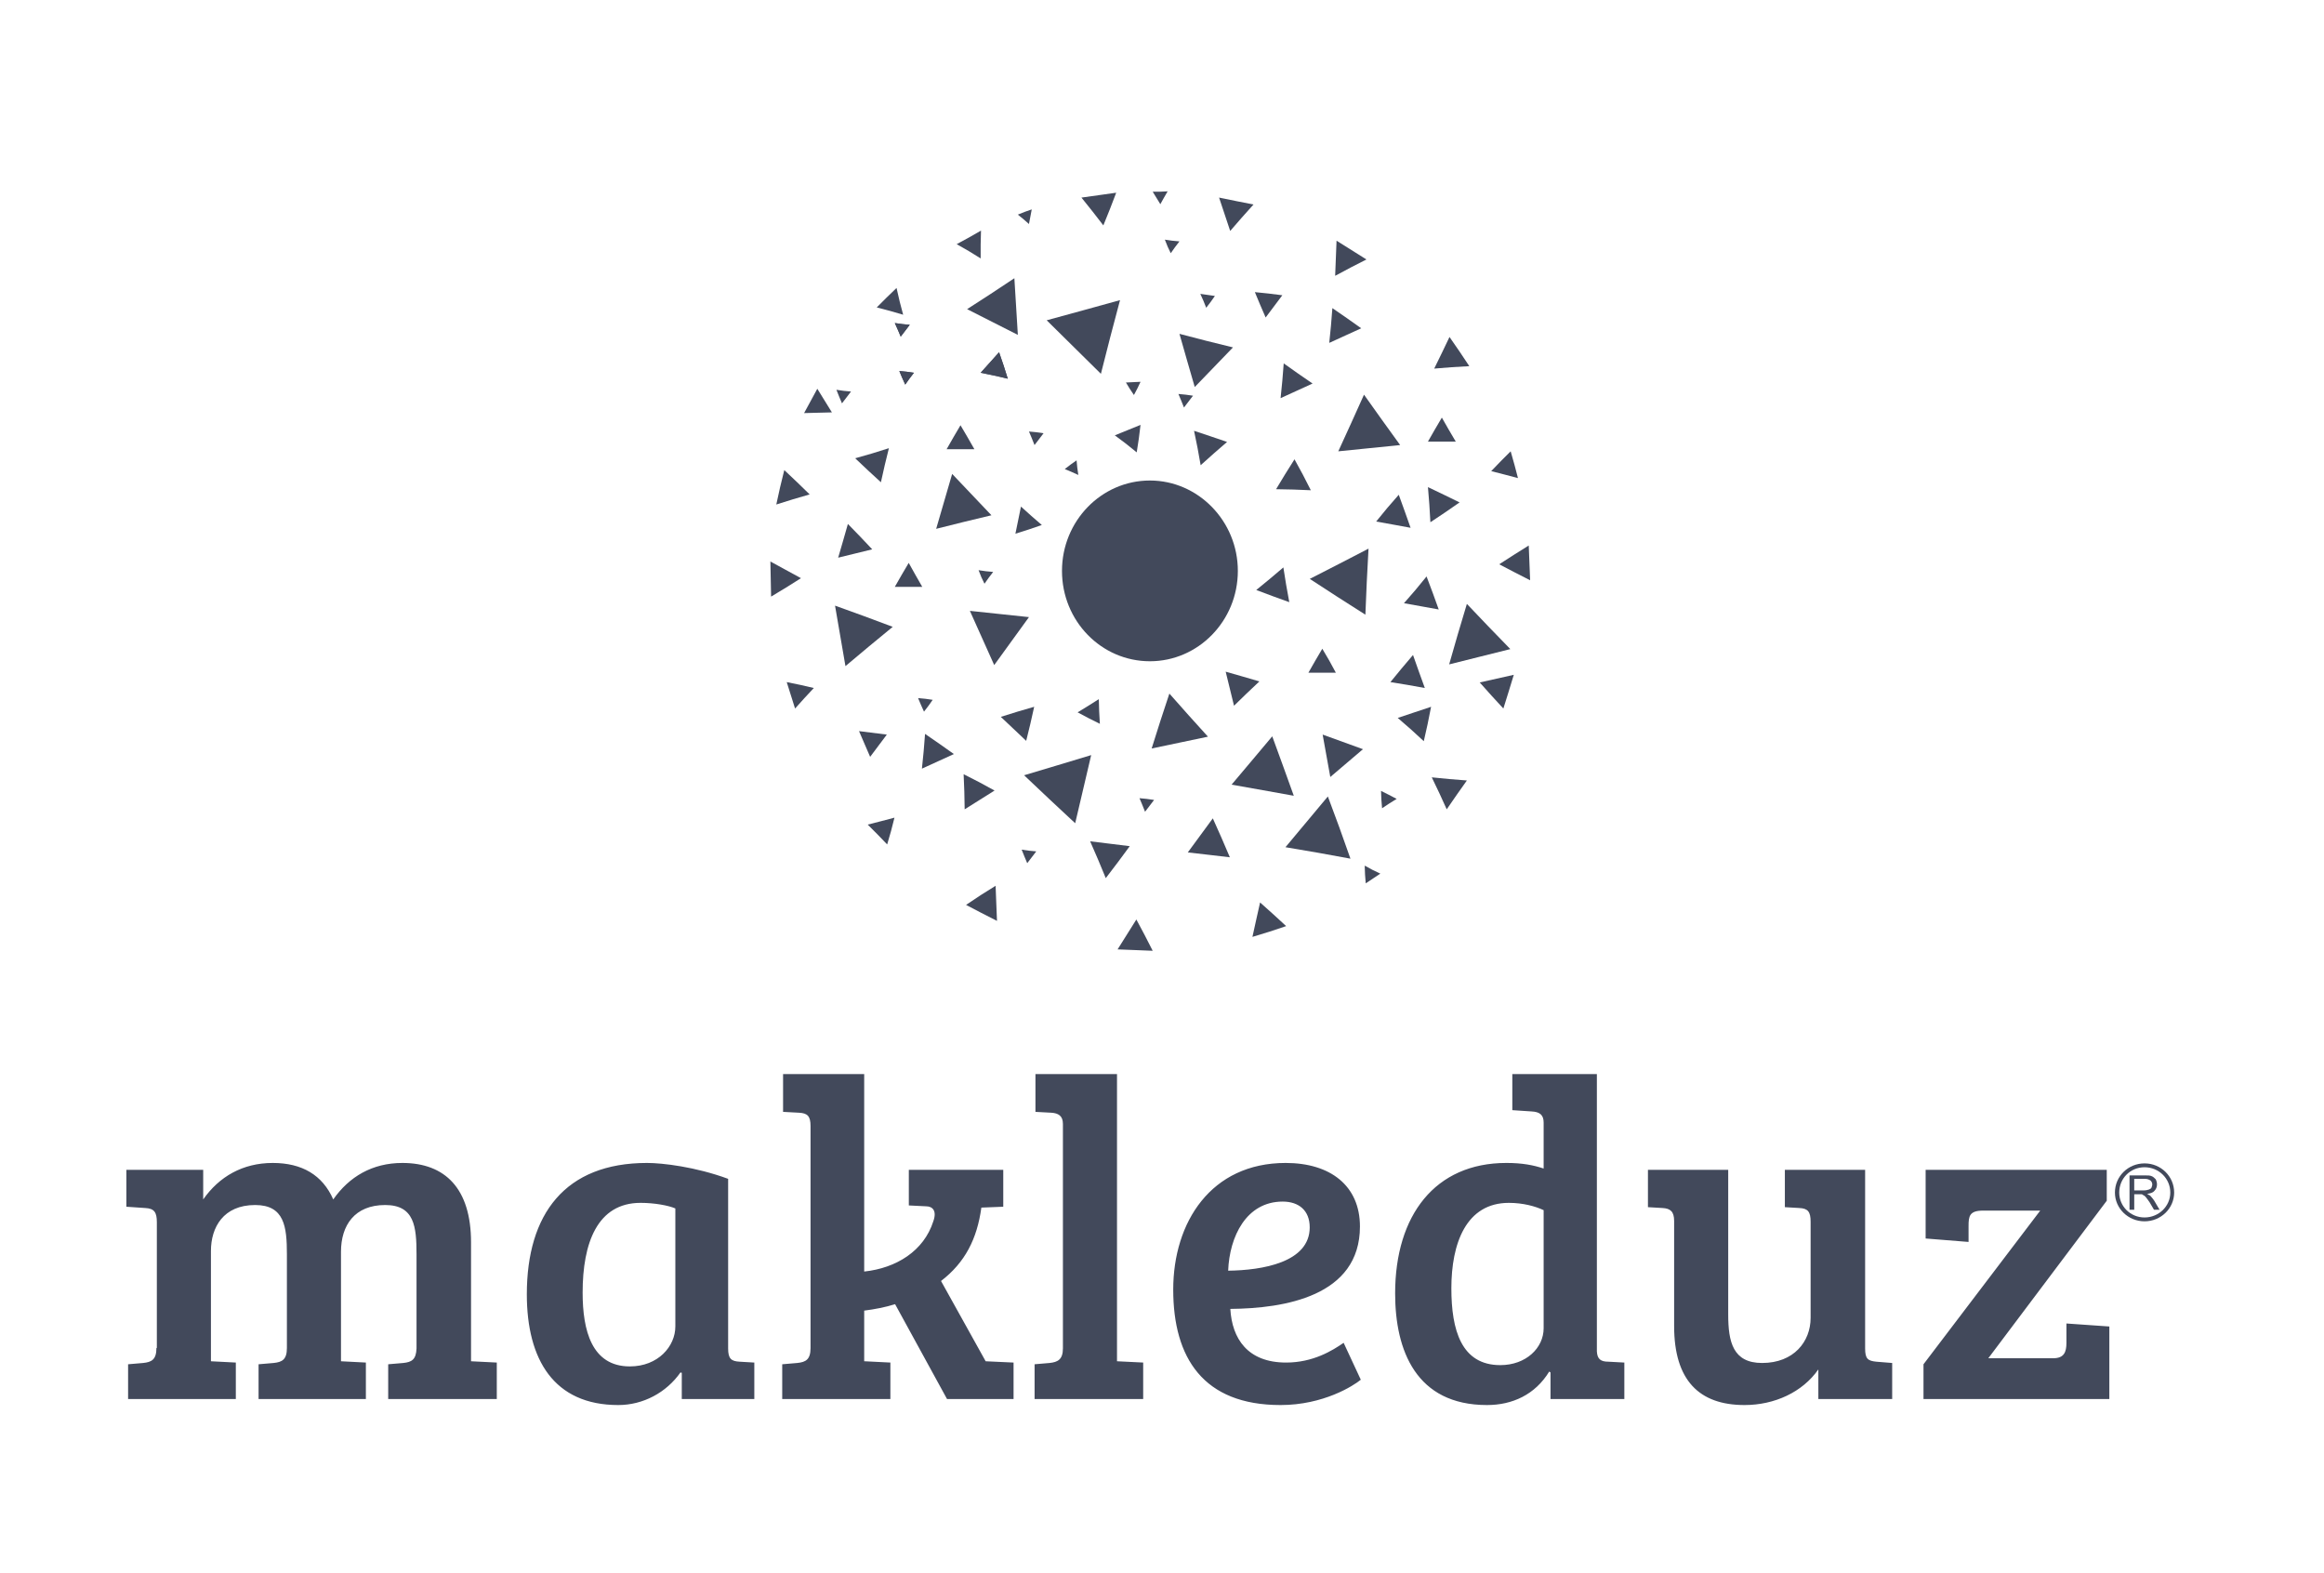 <?xml version="1.0" encoding="UTF-8"?>
<!DOCTYPE svg PUBLIC "-//W3C//DTD SVG 1.1//EN" "http://www.w3.org/Graphics/SVG/1.1/DTD/svg11.dtd">
<!-- Creator: CorelDRAW 2019 (64-Bit) -->
<svg xmlns="http://www.w3.org/2000/svg" xml:space="preserve" width="34.925mm" height="23.636mm" version="1.1" style="shape-rendering:geometricPrecision; text-rendering:geometricPrecision; image-rendering:optimizeQuality; fill-rule:evenodd; clip-rule:evenodd"
viewBox="0 0 3492.48 2363.6"
 xmlns:xlink="http://www.w3.org/1999/xlink">
 <defs>
  <style type="text/css">
   <![CDATA[
    .fil0 {fill:none}
    .fil1 {fill:#42495B}
    .fil2 {fill:#42495B;fill-rule:nonzero}
   ]]>
  </style>
 </defs>
 <g id="Layer_x0020_1">
  <rect class="fil0" x="-17.65" y="17.63" width="3492.49" height="2363.61"/>
  <g id="_2973839439984">
   <g>
    <polygon class="fil1" points="1514.46,569.03 1494.09,564.33 1473.72,560.15 1487.82,544.48 1501.4,529.34 1508.19,549.18 "/>
    <polygon class="fil1" points="1353.59,505.84 1349.41,495.91 1344.71,485.46 1356.2,487.03 1367.17,488.07 1360.38,496.95 "/>
    <polygon class="fil1" points="1795.45,581.57 1783.96,541.87 1772.47,501.66 1812.69,512.1 1852.91,522.03 1824.18,551.8 "/>
    <polygon class="fil1" points="1812.69,462.48 1808.51,452.04 1803.81,441.59 1814.78,443.16 1825.74,444.72 1819.48,453.6 "/>
    <polygon class="fil1" points="1743.75,306.84 1738,297.44 1732.26,288.04 1743.75,288.04 1754.71,287.51 1748.97,297.44 "/>
    <polygon class="fil1" points="1708.23,679.76 1692.04,666.7 1675.32,654.17 1694.65,646.33 1713.98,638.5 1711.37,659.39 "/>
    <polygon class="fil1" points="1554.67,668.79 1550.49,658.34 1546.32,648.42 1557.28,649.47 1568.26,651.03 1561.47,659.91 "/>
    <polygon class="fil1" points="1620.48,713.71 1610.04,709.01 1600.12,704.83 1608.99,698.04 1617.87,691.77 1618.92,702.74 "/>
    <polygon class="fil1" points="2187.7,663.57 2166.8,663.57 2145.91,663.57 2156.36,645.29 2166.8,627.53 2177.25,645.81 "/>
    <polygon class="fil1" points="1779.26,612.38 1775.08,601.93 1770.9,592.01 1781.87,593.06 1792.84,594.62 1786.05,603.5 "/>
    <polygon class="fil1" points="1704.05,593.58 1697.78,584.18 1692.04,574.78 1703.01,574.25 1713.98,573.73 1709.28,583.65 "/>
    <polygon class="fil1" points="1924.46,598.28 1927.07,572.16 1929.16,546.05 1950.57,561.2 1972.51,576.34 1948.48,587.31 "/>
    <polygon class="fil1" points="2006.46,414.43 2007.51,387.8 2008.55,361.68 2031.01,375.78 2053.47,389.89 2029.96,401.9 "/>
    <polygon class="fil1" points="1658.09,338.7 1641.9,317.81 1625.18,296.91 1651.3,293.26 1677.41,289.6 1668.01,314.15 "/>
    <polygon class="fil1" points="1917.67,735.12 1931.25,712.66 1945.35,690.2 1957.88,713.18 1969.9,736.69 1943.78,735.64 "/>
    <polygon class="fil1" points="1997.58,515.24 2000.19,489.12 2002.28,463 2024.22,478.15 2045.63,493.3 2021.61,504.27 "/>
    <polygon class="fil1" points="1430.89,712.14 1460.14,742.95 1489.91,774.29 1448.65,784.22 1406.86,794.66 1418.88,753.4 "/>
    <polygon class="fil1" points="1285.17,688.64 1310.76,681.32 1335.83,673.49 1329.57,699.08 1323.82,724.67 1304.5,706.92 "/>
    <polygon class="fil1" points="1157.73,843.76 1180.71,856.29 1203.69,868.83 1181.24,882.93 1158.78,896.51 1158.26,870.39 "/>
    <polygon class="fil1" points="2151.66,1168.1 2178.29,1170.71 2204.41,1172.8 2189.26,1194.22 2174.12,1216.16 2163.15,1192.13 "/>
    <polygon class="fil1" points="2076.97,1214.59 2075.92,1201.53 2075.4,1188.47 2086.89,1194.22 2098.9,1200.49 2087.94,1207.28 "/>
    <polygon class="fil1" points="1473.72,388.32 1455.96,377.35 1437.68,366.9 1455.96,356.98 1474.24,346.53 1473.72,367.43 "/>
    <polygon class="fil1" points="1529.6,503.22 1491.48,483.89 1453.35,464.57 1488.87,441.59 1524.38,418.09 1526.99,460.39 "/>
    <polygon class="fil1" points="1307.63,1137.29 1299.27,1117.96 1290.92,1098.64 1311.81,1101.25 1332.7,1103.86 1320.17,1120.57 "/>
    <polygon class="fil1" points="1514.46,569.03 1494.09,564.33 1473.72,560.15 1487.82,544.48 1501.4,529.34 1508.19,549.18 "/>
    <polygon class="fil1" points="1464.32,675.06 1443.43,675.06 1422.54,675.06 1432.98,656.78 1443.43,639.02 1453.87,656.78 "/>
    <polygon class="fil1" points="1357.25,472.93 1337.4,467.18 1317.55,461.96 1332.18,447.34 1347.32,432.71 1352.02,453.08 "/>
    <polygon class="fil1" points="1250.18,619.69 1229.28,620.21 1208.39,620.74 1218.32,602.46 1228.24,584.18 1239.21,601.93 "/>
    <polygon class="fil1" points="1385.97,881.88 1365.08,881.88 1344.71,881.88 1355.16,863.6 1365.6,845.85 1375.53,863.6 "/>
    <polygon class="fil1" points="1270.54,1000.97 1262.71,955.53 1254.88,910.09 1298.23,925.76 1341.58,941.95 1306.06,971.2 "/>
    <polygon class="fil1" points="1353.59,505.84 1349.41,495.91 1344.71,485.46 1356.2,487.03 1367.17,488.07 1360.38,496.95 "/>
    <polygon class="fil1" points="1388.58,1069.39 1383.88,1058.95 1379.7,1049.02 1390.67,1050.06 1401.64,1051.63 1395.37,1060.51 "/>
    <polygon class="fil1" points="1479.46,877.18 1474.76,867.26 1470.59,856.81 1481.55,858.38 1492.52,859.43 1485.73,868.3 "/>
    <polygon class="fil1" points="1543.7,1297.11 1539.53,1287.18 1535.35,1276.74 1546.32,1278.31 1557.28,1279.35 1550.49,1288.23 "/>
    <polygon class="fil1" points="1720.77,1219.81 1716.59,1209.37 1712.41,1199.44 1723.38,1200.49 1734.35,1202.05 1727.56,1210.93 "/>
    <polygon class="fil1" points="1385.45,1155.04 1388.06,1128.93 1390.15,1102.82 1412.09,1117.96 1433.5,1133.11 1409.47,1144.08 "/>
    <polygon class="fil1" points="1498.27,1383.81 1474.76,1371.8 1451.78,1359.79 1473.72,1345.16 1496.18,1331.06 1497.22,1357.7 "/>
    <polygon class="fil1" points="1494.61,1187.95 1472.15,1202.05 1449.69,1216.16 1449.17,1189.51 1448.13,1163.4 1471.63,1175.41 "/>
    <polygon class="fil1" points="1730.69,1124.75 1743.75,1083.49 1757.33,1042.23 1786.05,1074.61 1815.3,1106.99 1772.99,1115.87 "/>
    <polygon class="fil1" points="1504.01,1077.22 1529.08,1069.39 1554.15,1062.08 1548.4,1087.67 1542.14,1113.26 1522.81,1094.98 "/>
    <polygon class="fil1" points="1932.81,1391.64 1907.75,1400 1882.15,1407.84 1887.9,1381.72 1893.64,1356.13 1913.49,1373.89 "/>
    <polygon class="fil1" points="2145.91,731.99 2169.94,743.48 2193.44,754.97 2171.5,770.11 2149.57,784.74 2148,758.1 "/>
    <polygon class="fil1" points="2177.77,998.36 2190.83,952.92 2204.41,907.47 2236.79,941.43 2269.7,975.38 2223.73,986.87 "/>
    <polygon class="fil1" points="2297.38,819.73 2274.92,833.83 2252.98,847.94 2275.97,859.95 2299.47,871.96 2298.42,845.85 "/>
    <polygon class="fil1" points="2123.46,984.25 2132.33,1009.32 2141.21,1033.87 2115.1,1029.17 2089.5,1024.99 2106.22,1004.62 "/>
    <polygon class="fil1" points="2049.81,593.06 2076.97,631.18 2104.13,668.79 2057.64,673.49 2011.16,678.19 2030.49,635.88 "/>
    <polygon class="fil1" points="1911.92,1106.47 1928.11,1150.87 1944.3,1195.79 1897.82,1187.42 1850.82,1179.07 1881.63,1142.51 "/>
    <polygon class="fil1" points="1987.66,1103.86 2017.95,1114.83 2048.24,1125.8 2023.7,1146.69 1999.15,1167.58 1993.4,1135.72 "/>
    <polygon class="fil1" points="1651.3,1050.58 1651.82,1068.87 1652.87,1087.67 1636.15,1079.31 1619.44,1070.44 1635.63,1060.51 "/>
    <polygon class="fil1" points="1333.22,1268.9 1318.6,1253.76 1303.98,1239.14 1324.34,1233.91 1344.19,1228.69 1338.97,1249.06 "/>
    <polygon class="fil1" points="2007.51,1010.89 1987.14,1010.89 1966.24,1010.89 1976.69,992.61 1987.14,974.85 1997.58,992.61 "/>
    <polygon class="fil1" points="2051.9,923.67 2010.12,897.03 1968.33,869.87 2012.21,847.41 2056.6,824.43 2053.99,874.05 "/>
    <polygon class="fil1" points="1661.74,1319.57 1650.25,1291.88 1638.24,1264.2 1668.01,1267.86 1697.78,1271.52 1680.02,1295.54 "/>
    <polygon class="fil1" points="1804.33,699.08 1799.63,672.97 1794.41,647.38 1819.48,655.73 1844.03,664.09 1824.18,681.32 "/>
    <polygon class="fil1" points="1848.73,347.05 1840.37,321.98 1832.01,296.91 1857.61,302.14 1883.72,307.36 1865.96,327.21 "/>
    <polygon class="fil1" points="1854.47,1060.51 1848.21,1034.92 1841.94,1009.32 1867.53,1016.64 1892.6,1023.95 1873.28,1042.23 "/>
    <polygon class="fil1" points="2139.65,1113.78 2120.32,1096.03 2100.47,1078.79 2125.54,1070.44 2150.61,1062.08 2145.39,1088.19 "/>
    <polygon class="fil1" points="1539,1164.97 1589.67,1149.82 1639.81,1134.67 1627.8,1185.86 1615.78,1237.05 1577.14,1201.01 "/>
    <polygon class="fil1" points="1457.53,917.93 1501.92,922.63 1546.32,927.33 1520.2,963.36 1494.09,999.4 1475.81,958.66 "/>
    <polygon class="fil1" points="1259.58,838.01 1266.89,812.94 1274.2,787.35 1292.49,806.15 1310.76,825.48 1285.17,831.75 "/>
    <polygon class="fil1" points="1178.62,706.39 1197.95,724.67 1216.75,742.95 1191.68,750.27 1166.61,758.1 1172.36,731.99 "/>
    <polygon class="fil1" points="1928.64,852.64 1932.81,878.75 1937.52,904.86 1912.97,895.98 1887.9,886.58 1908.27,869.87 "/>
    <polygon class="fil1" points="2102.04,743.48 2110.92,768.02 2119.8,793.1 2094.2,788.4 2068.09,783.7 2084.8,763.32 "/>
    <polygon class="fil1" points="2143.82,866.22 2153.23,891.28 2162.1,915.84 2135.99,911.13 2109.87,906.43 2127.11,886.58 "/>
    <polygon class="fil1" points="2223.73,1025.51 2249.32,1019.77 2274.92,1014.02 2267.09,1039.62 2259.25,1064.69 2241.49,1045.36 "/>
    <polygon class="fil1" points="2178.29,506.36 2193.44,528.29 2208.06,550.23 2181.43,551.8 2155.31,553.88 2166.8,530.38 "/>
    <polygon class="fil1" points="1995.49,1196.83 2012.73,1243.31 2029.44,1290.32 1980.87,1281.44 1931.77,1273.08 1963.63,1234.96 "/>
    <polygon class="fil1" points="1707.71,1381.72 1720.24,1405.22 1732.26,1428.73 1706.14,1427.68 1679.5,1426.64 1693.6,1404.18 "/>
    <polygon class="fil1" points="1785.01,1280.92 1803.81,1255.33 1822.61,1229.73 1835.67,1258.98 1848.21,1288.23 1816.86,1284.57 "/>
    <polygon class="fil1" points="2052.42,1327.4 2051.38,1314.34 2050.85,1300.76 2062.34,1307.03 2074.36,1312.78 2063.39,1320.09 "/>
    <polygon class="fil1" points="1546.32,336.61 1537.96,329.3 1529.6,322.51 1540.05,318.33 1550.49,314.67 1548.4,325.64 "/>
    <polygon class="fil1" points="1759.41,380.48 1754.71,370.56 1750.54,360.12 1761.5,361.68 1772.47,362.73 1765.68,371.61 "/>
    <polygon class="fil1" points="1902,477.1 1893.64,457.78 1885.81,438.98 1906.18,441.07 1927.07,443.68 1914.54,460.39 "/>
    <polygon class="fil1" points="1654.43,561.72 1613.69,521.5 1572.96,481.28 1628.32,466.14 1683.16,450.99 1668.53,506.36 "/>
    <polygon class="fil1" points="1565.65,788.92 1545.79,795.71 1525.95,801.98 1530.13,781.61 1534.3,761.23 1549.97,775.34 "/>
    <polygon class="fil1" points="1194.81,1064.69 1188.55,1044.84 1182.28,1024.99 1202.65,1029.17 1223.02,1033.87 1208.92,1049.02 "/>
    <polygon class="fil1" points="2281.19,718.41 2261.34,713.18 2240.97,707.96 2255.6,692.81 2270.22,678.19 2275.97,698.56 "/>
    <polygon class="fil1" points="1360.38,577.91 1355.68,567.46 1351.5,557.54 1362.47,558.58 1373.44,560.15 1366.65,569.03 "/>
    <polygon class="fil1" points="1360.38,577.91 1355.68,567.46 1351.5,557.54 1362.47,558.58 1373.44,560.15 1366.65,569.03 "/>
    <polygon class="fil1" points="1265.32,606.11 1261.14,596.19 1256.97,585.74 1267.93,587.31 1278.9,588.35 1272.11,597.23 "/>
    <path class="fil1" d="M1728.08 722.06c72.6,0 132.14,61.11 132.14,135.8 0,75.21 -59.54,135.8 -132.14,135.8 -73.13,0 -132.14,-60.59 -132.14,-135.8 0,-74.69 59.01,-135.8 132.14,-135.8z"/>
   </g>
   <path class="fil2" d="M189.91 1813.34l28.38 1.94c13.54,0.64 17.41,6.45 17.41,21.28l0 188.99 -0.64 0c0,17.42 -7.1,21.29 -20,22.58l-22.57 1.93 0 52.25 161.9 0 0 -54.83 -37.41 -1.93 0 -165.77c0,-35.48 18.7,-69.02 66.43,-69.02 43.86,0 47.73,32.25 47.73,74.18l0 140.61c0,17.42 -7.09,21.29 -19.99,22.58l-22.58 1.93 0 52.25 161.26 0 0 -54.83 -37.41 -1.93 0 -164.48c0,-39.99 20.64,-70.31 66.43,-70.31 43.86,0 47.09,32.25 47.09,74.18l0 141.26c-0.65,16.77 -7.1,20.64 -20,21.93l-22.57 1.93 0 52.25 163.19 0 0 -54.83 -38.7 -1.93 0 -178.67c0,-80.63 -38.7,-119.33 -103.21,-119.33 -45.15,0 -79.98,20.64 -103.85,54.82 -16.12,-36.76 -47.08,-54.82 -90.95,-54.82 -45.15,0 -80.62,20.64 -104.5,54.82l0 -44.5 -115.46 0 0 55.47 0.02 0zm904.32 -41.92c-49.02,-18.06 -98.7,-23.87 -121.92,-23.87 -123.2,0 -180.6,76.76 -180.6,197.38 0,98.04 40.63,166.41 137.39,166.41 37.41,0 72.24,-18.7 93.53,-49.02l1.94 0.65 0 39.34 109.01 0 0 -54.82 -21.93 -1.29c-12.9,-0.65 -17.42,-4.52 -17.42,-19.99l0 -254.79 0 0zm-79.34 221.88c0,29.67 -25.8,59.99 -68.37,59.99 -57.4,0 -70.95,-54.18 -70.95,-110.95 0,-74.17 21.93,-134.81 87.08,-134.81 20.64,0 41.93,3.87 52.25,8.39l0 177.38 -0.01 0zm203.18 32.26c0,17.41 -7.09,21.28 -19.99,22.57l-22.58 1.94 0 52.24 162.55 0 0 -54.82 -38.7 -1.94 -0.65 0 0 -76.1c15.48,-1.94 32.25,-5.16 46.44,-9.68l78.05 142.55 99.98 0 0 -54.82 -41.93 -1.94 -67.08 -120.62c36.12,-27.73 54.18,-63.21 60.63,-110.3l32.9 -1.29 0 -55.47 -141.91 0 0 53.53 25.8 1.29c9.68,0 16.77,6.45 10.97,22.58 -14.19,44.5 -55.47,70.3 -103.85,75.46l0 -296.71 -121.91 0 0 56.76 23.86 1.29c12.9,0.65 17.42,5.16 17.42,20l0 333.47 0 0.01zm460.55 -411.53l-122.56 0 0 56.76 23.87 1.29c10.32,0.65 17.41,4.52 17.41,16.77l0 337.35c0,16.77 -7.74,20.64 -19.99,21.93l-22.58 1.93 0 52.25 163.19 0 0 -54.83 -39.34 -1.93 0 -431.52 0 0zm253.49 133.52c-112.24,0 -169,89.02 -169,190.28 0,102.57 45.15,173.51 161.26,173.51 64.5,0 109.66,-29.02 120.62,-38.05l-25.8 -55.47c-16.77,11.61 -45.79,29.67 -86.44,29.67 -58.05,0 -81.27,-36.12 -83.85,-80.62 80.63,-0.65 194.8,-18.71 194.8,-123.85 0,-61.28 -44.5,-95.47 -111.59,-95.47zm36.12 96.75c0,52.89 -71.6,64.5 -122.56,65.15 1.94,-50.96 27.09,-103.85 81.92,-103.85 24.51,0 40.63,13.54 40.63,38.7l0.01 0zm295.42 -96.75c-107.07,0 -167.06,78.69 -167.06,196.09 0,85.79 31.61,167.7 138.04,167.7 38.05,0 72.24,-15.48 93.53,-50.31l1.93 1.29 0 39.99 110.95 0 0 -54.82 -23.87 -1.29c-11.61,0 -16.77,-3.87 -17.41,-15.48l0 -416.68 -127.07 0 0 54.18 29.02 1.93c12.26,0.65 18.06,5.16 18.06,16.77l0 69.02c-15.48,-5.16 -32.25,-8.39 -56.11,-8.39l0 0 -0.01 0zm56.12 248.33c0,29.67 -26.45,55.47 -65.15,55.47 -58.69,0 -73.53,-52.89 -73.53,-115.46 0,-67.08 21.93,-128.36 86.44,-128.36 21.28,0 39.99,5.16 52.24,10.97l0 177.38 0 0zm523.76 52.25l-23.87 -1.93c-12.9,-1.29 -16.77,-4.52 -16.77,-19.99l0 -268.34 -120.62 0 0 56.12 21.93 1.29c12.9,0.64 16.77,5.8 16.77,20.64l0 144.48c0,35.48 -25.15,67.73 -72.88,67.73 -43.86,0 -50.96,-31.61 -50.96,-72.89l0 -217.37 -120.62 0 0 56.12 21.93 1.29c11.61,0.64 17.42,5.16 17.42,19.35l0 158.03c0,81.27 37.41,118.68 105.78,118.68 45.15,0 87.09,-19.35 110.95,-53.53l0 44.5 110.95 0 0 -54.18 -0.01 0zm326.37 54.18l0 -109.01 -64.49 -4.51 0 29.02c0,13.55 -3.23,23.22 -20,23.22l-97.4 0 178.02 -236.72 0 -46.44 -272.2 0 0 103.21 64.5 5.16 0 -23.87c0,-14.83 1.29,-23.22 21.93,-23.22l85.79 0 -175.44 230.92 0 52.24 279.29 0z"/>
   <path class="fil1" d="M3222.8 1748.2c24.51,0 44.51,19.35 44.51,43.86 0,23.86 -20,43.21 -44.51,43.21 -24.51,0 -44.5,-19.35 -44.5,-43.21 0,-24.51 19.99,-43.86 44.5,-43.86zm-22.57 69.66l0 -51.6 23.22 0c4.51,0 7.74,0 10.32,1.29 1.93,0.64 3.87,2.58 5.8,4.51 1.29,2.58 1.94,5.16 1.94,7.74 0,3.87 -1.29,7.1 -3.87,9.68 -1.94,2.58 -5.81,3.87 -10.97,4.51 1.94,1.29 3.23,1.94 4.52,2.58 1.93,1.94 3.87,4.52 5.8,7.1l8.39 14.19 -8.39 0 -6.45 -10.97c-1.93,-3.22 -3.87,-5.16 -5.16,-7.09 -1.29,-1.94 -2.58,-2.58 -3.22,-3.23 -1.29,-0.64 -2.58,-1.29 -3.23,-1.93 -0.64,0 -1.93,0 -3.87,0l-7.74 0 0 23.22 -7.09 0zm7.09 -29.03l14.19 0c3.23,0 5.81,-0.64 7.74,-1.29 1.29,-0.64 3.23,-1.29 3.87,-2.58 0.65,-1.93 1.29,-3.22 1.29,-5.16 0,-1.93 -0.64,-3.87 -2.58,-5.8 -1.93,-1.29 -4.51,-2.58 -8.38,-2.58l-16.13 0 0 17.41zm15.48 -34.83c21.29,0 38.7,16.77 38.7,38.06 0,20.64 -17.41,37.41 -38.7,37.41 -21.28,0 -38.05,-16.77 -38.05,-37.41 0,-21.29 16.77,-38.06 38.05,-38.06z"/>
  </g>
 </g>
</svg>
